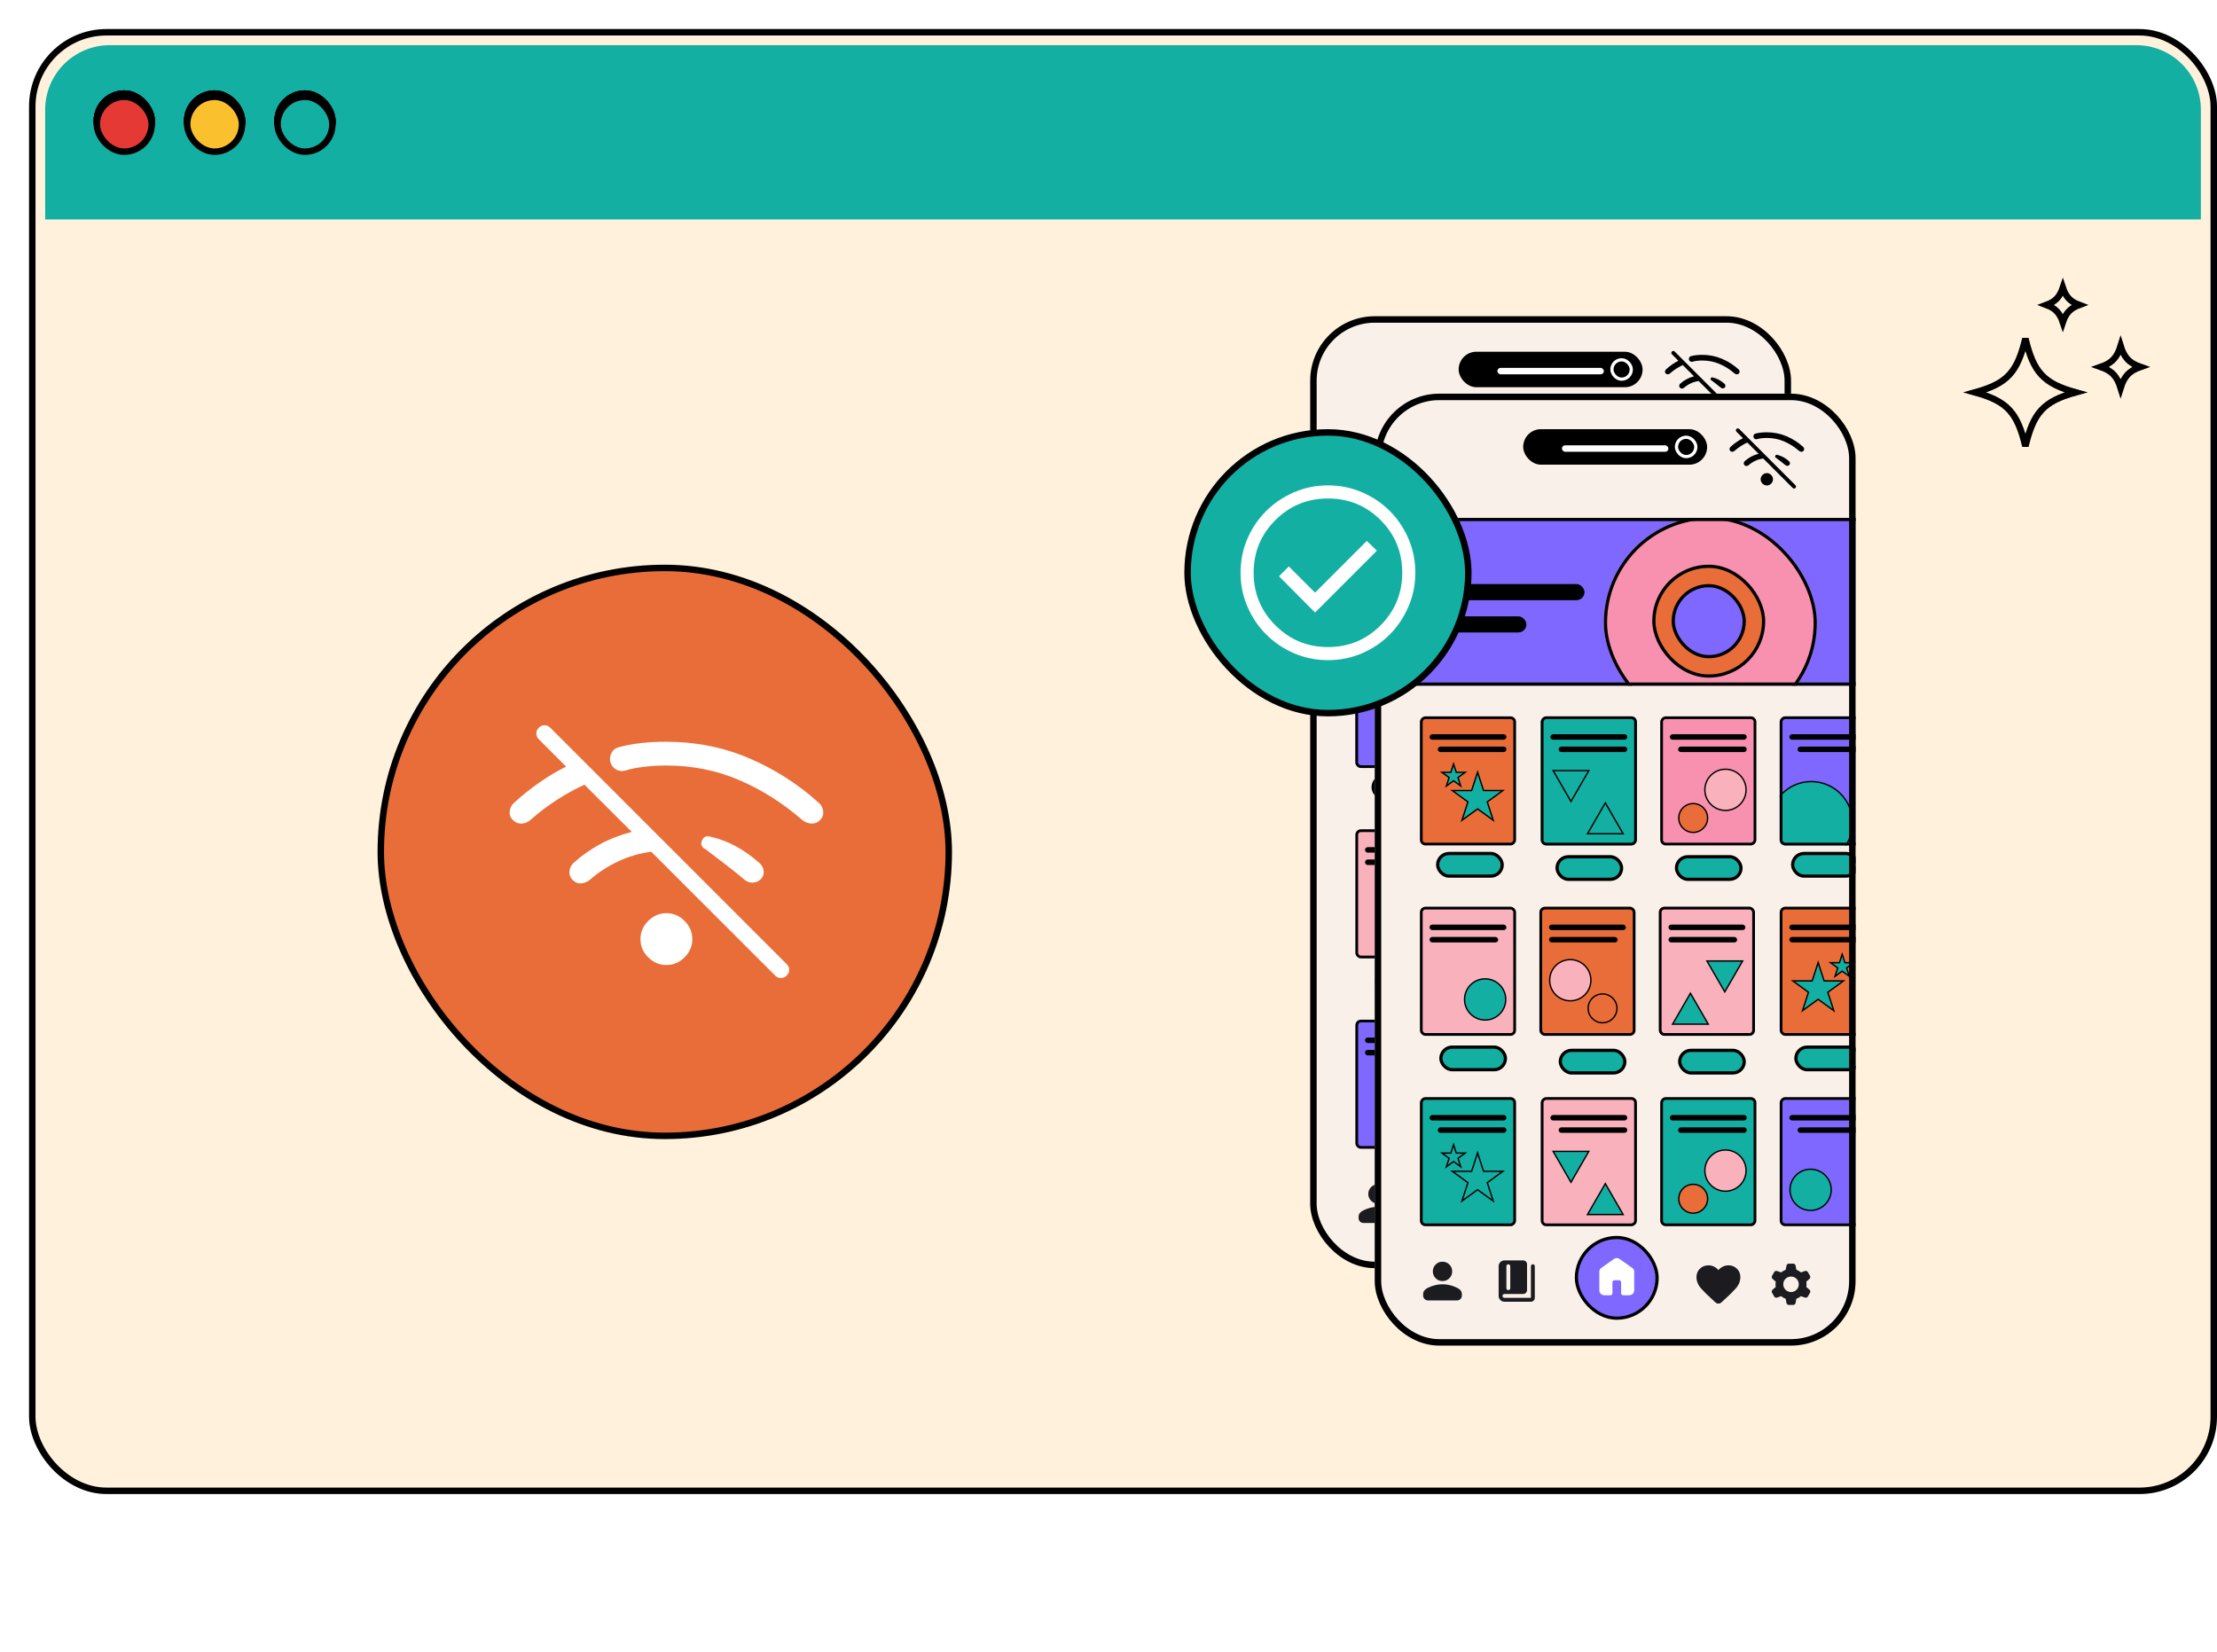 <svg width="687" height="512" viewBox="0 0 687 512" fill="none" xmlns="http://www.w3.org/2000/svg">
<path d="M24.143 491.5C27.297 491.517 28.649 495.347 29.843 498.725C30.745 501.281 31.768 504.179 33.145 504.187C34.521 504.195 35.572 501.308 36.5 498.762C37.725 495.396 39.115 491.582 42.268 491.6C45.424 491.617 46.775 495.445 47.967 498.824C48.869 501.381 49.892 504.278 51.268 504.285C52.644 504.293 53.695 501.408 54.621 498.862C55.847 495.496 57.236 491.683 60.391 491.698C63.544 491.716 64.896 495.545 66.087 498.925C66.988 501.481 68.011 504.376 69.385 504.384C70.76 504.391 71.811 501.507 72.737 498.961C73.963 495.596 75.351 491.781 78.505 491.798C81.659 491.815 83.009 495.645 84.201 499.023C85.104 501.579 86.127 504.477 87.503 504.484C88.877 504.491 89.928 501.605 90.855 499.059C92.08 495.694 93.469 491.879 96.623 491.897C99.777 491.914 101.129 495.743 102.321 499.121C103.223 501.68 104.245 504.575 105.621 504.584C106.996 504.591 108.047 501.705 108.975 499.159C110.2 495.794 111.588 491.979 114.743 491.996C117.896 492.014 119.247 495.843 120.439 499.222C121.34 501.778 122.363 504.674 123.737 504.682C125.112 504.689 126.163 501.803 127.089 499.257C128.315 495.893 129.703 492.078 132.857 492.095C136.011 492.112 137.363 495.942 138.555 499.321C139.456 501.876 140.479 504.775 141.853 504.782C143.228 504.789 144.279 501.903 145.205 499.357C146.431 495.993 147.819 492.177 150.975 492.195C154.127 492.21 155.477 496.041 156.668 499.419C157.571 501.976 158.592 504.873 159.967 504.881C161.341 504.888 162.391 502.003 163.317 499.457C164.543 496.091 165.932 492.276 169.087 492.293C172.239 492.311 173.589 496.14 174.78 499.52C175.683 502.076 176.703 504.971 178.079 504.98C179.452 504.987 180.503 502.101 181.428 499.556C182.653 496.189 184.041 492.376 187.196 492.393C190.349 492.41 191.7 496.24 192.891 499.619C193.792 502.174 194.813 505.072 196.187 505.078C197.561 505.086 198.612 502.201 199.539 499.655C200.763 496.289 202.152 492.474 205.307 492.492C208.46 492.508 209.812 496.34 211.003 499.718C211.905 502.274 212.927 505.17 214.303 505.179L214.289 507.885C211.135 507.869 209.784 504.039 208.591 500.661C207.691 498.105 206.668 495.207 205.293 495.198C203.919 495.193 202.868 498.077 201.94 500.624C200.716 503.989 199.327 507.803 196.173 507.787C193.02 507.768 191.669 503.94 190.48 500.561C189.577 498.004 188.556 495.109 187.183 495.1C185.808 495.093 184.757 497.979 183.831 500.523C182.605 503.89 181.217 507.705 178.064 507.687C174.912 507.67 173.56 503.841 172.368 500.462C171.468 497.906 170.447 495.009 169.072 495.002C167.697 494.994 166.647 497.881 165.72 500.425C164.495 503.791 163.105 507.605 159.953 507.589C156.8 507.572 155.448 503.74 154.257 500.362C153.356 497.806 152.335 494.909 150.96 494.901C149.585 494.895 148.535 497.781 147.608 500.327C146.383 503.691 144.993 507.506 141.84 507.489C138.687 507.472 137.336 503.642 136.144 500.264C135.241 497.707 134.219 494.811 132.844 494.803C131.469 494.796 130.419 497.681 129.492 500.226C128.267 503.593 126.877 507.408 123.724 507.389C120.569 507.372 119.219 503.544 118.027 500.164C117.125 497.608 116.103 494.711 114.729 494.704C113.353 494.696 112.303 497.583 111.376 500.128C110.151 503.495 108.761 507.308 105.608 507.291C102.453 507.274 101.101 503.444 99.909 500.066C99.008 497.509 97.985 494.612 96.609 494.605C95.235 494.598 94.184 497.482 93.257 500.029C92.032 503.394 90.643 507.208 87.488 507.191C84.335 507.175 82.983 503.344 81.791 499.966C80.889 497.41 79.867 494.514 78.491 494.505C77.117 494.498 76.067 497.384 75.14 499.93C73.915 503.295 72.525 507.11 69.372 507.092C66.219 507.075 64.868 503.246 63.676 499.868C62.773 497.311 61.752 494.414 60.377 494.407C59.001 494.398 57.951 497.285 57.024 499.83C55.799 503.197 54.409 507.01 51.255 506.994C48.1 506.975 46.748 503.147 45.556 499.767C44.653 497.211 43.631 494.316 42.255 494.307C40.879 494.3 39.828 497.184 38.901 499.732C37.676 503.096 36.287 506.911 33.132 506.894C29.977 506.877 28.624 503.047 27.432 499.669C26.529 497.113 25.507 494.215 24.128 494.208C22.752 494.199 21.7 497.086 20.772 499.634C19.545 502.998 18.156 506.812 15 506.794L15.013 504.087C16.391 504.094 17.443 501.21 18.369 498.662C19.596 495.298 20.987 491.483 24.143 491.5Z" fill="white"/>
<path d="M551.582 504.432L537.301 487.428L538.83 486.125L551.567 501.291L564.933 485.088L578.441 501.172L591.809 484.969L605.313 501.054L618.68 484.85L632.192 500.935L645.559 484.732L659.076 500.817L671.689 485.539L673.23 486.828L659.089 503.957L645.573 487.873L632.206 504.076L618.694 487.992L605.327 504.195L591.822 488.11L578.455 504.313L564.947 488.229L551.582 504.432Z" fill="white"/>
<path d="M551.582 512L537.301 494.996L538.83 493.693L551.567 508.86L564.933 492.656L578.441 508.74L591.809 492.537L605.313 508.622L618.68 492.419L632.192 508.504L645.559 492.3L659.076 508.385L671.689 493.107L673.23 494.397L659.089 511.526L645.573 495.441L632.206 511.644L618.694 495.56L605.327 511.763L591.822 495.679L578.455 511.882L564.947 495.797L551.582 512Z" fill="white"/>
<g filter="url(#filter0_d_6713_5786)">
<rect width="678" height="454" rx="24" fill="#FFF1DB"/>
<rect x="1" y="1" width="676" height="452" rx="23" stroke="black" stroke-width="2"/>
<path d="M5 25C5 13.954 13.954 5 25 5H653C664.046 5 673 13.954 673 25V59H5V25Z" fill="#12AFA2"/>
<rect x="21" y="20" width="17" height="17" rx="8.5" fill="#E53935"/>
<rect x="21" y="20" width="17" height="17" rx="8.5" stroke="black" stroke-width="2"/>
<rect x="21" y="20" width="17" height="17" rx="8.5" fill="#E53935"/>
<rect x="21" y="20" width="17" height="17" rx="8.5" stroke="black" stroke-width="2"/>
<rect x="77" y="20" width="17" height="17" rx="8.5" fill="#12AFA2"/>
<rect x="77" y="20" width="17" height="17" rx="8.5" fill="#12AFA2"/>
<rect x="77" y="20" width="17" height="17" rx="8.5" stroke="black" stroke-width="2"/>
<rect x="49" y="20" width="17" height="17" rx="8.5" fill="#FBC02D"/>
<rect x="49" y="20" width="17" height="17" rx="8.5" stroke="black" stroke-width="2"/>
<rect x="21" y="20" width="17" height="17" rx="8.5" fill="#E53935"/>
<rect x="21" y="20" width="17" height="17" rx="8.5" stroke="black" stroke-width="2"/>
<rect x="77" y="20" width="17" height="17" rx="8.5" fill="#12AFA2"/>
<rect x="77" y="20" width="17" height="17" rx="8.5" fill="#12AFA2"/>
<rect x="77" y="20" width="17" height="17" rx="8.5" stroke="black" stroke-width="2"/>
<rect x="49" y="20" width="17" height="17" rx="8.5" fill="#FBC02D"/>
<rect x="49" y="20" width="17" height="17" rx="8.5" stroke="black" stroke-width="2"/>
<rect x="21" y="20" width="17" height="17" rx="8.5" fill="#E53935"/>
<rect x="21" y="20" width="17" height="17" rx="8.5" stroke="black" stroke-width="2"/>
<rect x="77" y="20" width="17" height="17" rx="8.5" fill="#12AFA2"/>
<rect x="77" y="20" width="17" height="17" rx="8.5" fill="#12AFA2"/>
<rect x="77" y="20" width="17" height="17" rx="8.5" stroke="black" stroke-width="2"/>
<rect x="49" y="20" width="17" height="17" rx="8.5" fill="#FBC02D"/>
<rect x="49" y="20" width="17" height="17" rx="8.5" stroke="black" stroke-width="2"/>
<rect x="21" y="21" width="17" height="17" rx="8.5" fill="#E53935"/>
<rect x="21" y="21" width="17" height="17" rx="8.5" stroke="black" stroke-width="2"/>
<rect x="77" y="21" width="17" height="17" rx="8.5" fill="#12AFA2"/>
<rect x="77" y="21" width="17" height="17" rx="8.5" fill="#12AFA2"/>
<rect x="77" y="21" width="17" height="17" rx="8.5" stroke="black" stroke-width="2"/>
<rect x="49" y="21" width="17" height="17" rx="8.5" fill="#FBC02D"/>
<rect x="49" y="21" width="17" height="17" rx="8.5" stroke="black" stroke-width="2"/>
<g clip-path="url(#clip0_6713_5786)">
<path d="M625.135 85.505C626.509 84.994 627.591 84.362 628.443 83.434C629.229 82.577 629.779 81.51 630.226 80.169C630.673 81.51 631.224 82.577 632.009 83.433C632.861 84.362 633.942 84.994 635.315 85.505C633.941 86.017 632.86 86.648 632.008 87.577C631.222 88.433 630.671 89.501 630.224 90.842C629.777 89.501 629.227 88.434 628.441 87.577C627.59 86.648 626.508 86.017 625.135 85.505Z" stroke="black" stroke-width="2"/>
<path d="M613.69 118.11C611.279 115.481 607.935 113.958 603.052 112.597C607.935 111.235 611.279 109.713 613.69 107.084C616.03 104.532 617.407 101.025 618.629 95.925C619.851 101.025 621.229 104.532 623.569 107.084C625.98 109.713 629.324 111.235 634.206 112.597C629.324 113.958 625.98 115.481 623.569 118.11C621.229 120.662 619.851 124.168 618.629 129.268C617.407 124.168 616.03 120.662 613.69 118.11Z" stroke="black" stroke-width="2"/>
<path d="M613.69 118.11C611.279 115.481 607.935 113.958 603.052 112.597C607.935 111.235 611.279 109.713 613.69 107.084C616.03 104.532 617.407 101.025 618.629 95.925C619.851 101.025 621.229 104.532 623.569 107.084C625.98 109.713 629.324 111.235 634.206 112.597C629.324 113.958 625.98 115.481 623.569 118.11C621.229 120.662 619.851 124.168 618.629 129.268C617.407 124.168 616.03 120.662 613.69 118.11Z" stroke="black" stroke-opacity="0.2" stroke-width="2"/>
<path d="M646.015 107.155C644.998 106.046 643.684 105.315 641.974 104.717C643.684 104.12 644.998 103.388 646.015 102.279C646.963 101.245 647.606 99.931 648.131 98.238C648.656 99.931 649.299 101.245 650.247 102.279C651.264 103.388 652.578 104.12 654.287 104.717C652.578 105.315 651.264 106.046 650.247 107.155C649.299 108.19 648.656 109.503 648.131 111.197C647.606 109.503 646.963 108.19 646.015 107.155Z" stroke="black" stroke-width="2"/>
</g>
<g clip-path="url(#clip1_6713_5786)">
<rect x="397" y="89" width="149" height="295" rx="20" fill="#F9F1E9"/>
<rect x="443" y="100" width="57" height="11" rx="5.5" fill="black"/>
<rect x="490.5" y="102.5" width="6" height="6" rx="3" fill="black"/>
<rect x="490.5" y="102.5" width="6" height="6" rx="3" stroke="white"/>
<rect x="455" y="105" width="33" height="2" rx="1" fill="white"/>
<g clip-path="url(#clip2_6713_5786)">
<rect x="411" y="189" width="29.787" height="40" rx="1.702" fill="#7F68FF"/>
<rect x="413.98" y="194.533" width="23.83" height="1.702" rx="0.851" fill="black"/>
<rect x="413.98" y="198.363" width="21.277" height="1.702" rx="0.851" fill="black"/>
<circle cx="431" cy="222" r="12.787" fill="white"/>
<circle cx="431" cy="222" r="12.787" fill="#12AFA2"/>
<circle cx="431" cy="222" r="12.787" stroke="black" stroke-width="0.426"/>
</g>
<rect x="411.426" y="189.426" width="28.936" height="39.149" rx="1.277" stroke="black" stroke-width="0.851"/>
<rect x="522.918" y="189.426" width="28.936" height="39.149" rx="1.277" fill="#E96D39"/>
<rect x="522.918" y="189.426" width="28.936" height="39.149" rx="1.277" stroke="black" stroke-width="0.851"/>
<rect x="525.469" y="194.533" width="23.83" height="1.702" rx="0.851" fill="black"/>
<rect x="525.469" y="198.361" width="21.277" height="1.702" rx="0.851" fill="black"/>
<path d="M534.405 206.284L536.209 211.836L536.257 211.983H536.411H542.249L537.526 215.415L537.401 215.505L537.449 215.652L539.253 221.204L534.53 217.773L534.405 217.682L534.28 217.773L529.557 221.204L531.361 215.652L531.409 215.505L531.284 215.415L526.561 211.983H532.399H532.553L532.601 211.836L534.405 206.284Z" fill="#12AFA2"/>
<path d="M534.405 206.284L536.209 211.836L536.257 211.983H536.411H542.249L537.526 215.415L537.401 215.505L537.449 215.652L539.253 221.204L534.53 217.773L534.405 217.682L534.28 217.773L529.557 221.204L531.361 215.652L531.409 215.505L531.284 215.415L526.561 211.983H532.399H532.553L532.601 211.836L534.405 206.284Z" fill="#12AFA2"/>
<path d="M534.405 206.284L536.209 211.836L536.257 211.983H536.411H542.249L537.526 215.415L537.401 215.505L537.449 215.652L539.253 221.204L534.53 217.773L534.405 217.682L534.28 217.773L529.557 221.204L531.361 215.652L531.409 215.505L531.284 215.415L526.561 211.983H532.399H532.553L532.601 211.836L534.405 206.284Z" stroke="black" stroke-width="0.426"/>
<path d="M541.851 203.731L542.652 206.196L542.699 206.343H542.854H545.445L543.349 207.866L543.224 207.957L543.272 208.104L544.072 210.569L541.976 209.046L541.851 208.955L541.726 209.046L539.629 210.569L540.43 208.104L540.478 207.957L540.353 207.866L538.256 206.343H540.848H541.002L541.05 206.196L541.851 203.731Z" fill="#12AFA2"/>
<path d="M541.851 203.731L542.652 206.196L542.699 206.343H542.854H545.445L543.349 207.866L543.224 207.957L543.272 208.104L544.072 210.569L541.976 209.046L541.851 208.955L541.726 209.046L539.629 210.569L540.43 208.104L540.478 207.957L540.353 207.866L538.256 206.343H540.848H541.002L541.05 206.196L541.851 203.731Z" fill="#12AFA2"/>
<path d="M541.851 203.731L542.652 206.196L542.699 206.343H542.854H545.445L543.349 207.866L543.224 207.957L543.272 208.104L544.072 210.569L541.976 209.046L541.851 208.955L541.726 209.046L539.629 210.569L540.43 208.104L540.478 207.957L540.353 207.866L538.256 206.343H540.848H541.002L541.05 206.196L541.851 203.731Z" stroke="black" stroke-width="0.426"/>
<g clip-path="url(#clip3_6713_5786)">
<rect x="485.039" y="189" width="29.787" height="40" rx="1.702" fill="#12AFA2"/>
<rect x="488.02" y="194.533" width="23.83" height="1.702" rx="0.851" fill="black"/>
<rect x="488.02" y="198.363" width="21.277" height="1.702" rx="0.851" fill="black"/>
<path d="M489.3 225.383L494.828 215.808L500.356 225.383H489.3Z" fill="#12AFA2" stroke="black" stroke-width="0.426"/>
<path d="M510.997 205.809L505.469 215.383L499.941 205.809L510.997 205.809Z" fill="#12AFA2" stroke="black" stroke-width="0.426"/>
</g>
<rect x="485.465" y="189.426" width="28.936" height="39.149" rx="1.277" stroke="black" stroke-width="0.851"/>
<rect x="448.449" y="189.426" width="28.936" height="39.149" rx="1.277" fill="#F791AF"/>
<rect x="448.449" y="189.426" width="28.936" height="39.149" rx="1.277" stroke="black" stroke-width="0.851"/>
<rect x="451" y="194.533" width="23.83" height="1.702" rx="0.851" fill="black"/>
<rect x="451" y="198.363" width="21.277" height="1.702" rx="0.851" fill="black"/>
<circle cx="457.596" cy="211.766" r="6.383" fill="white"/>
<circle cx="457.596" cy="211.766" r="6.383" fill="#F9B1BC"/>
<circle cx="457.596" cy="211.766" r="6.383" stroke="black" stroke-width="0.426"/>
<circle cx="467.595" cy="220.489" r="4.468" fill="white"/>
<circle cx="467.595" cy="220.489" r="4.468" fill="#E96D39"/>
<circle cx="467.595" cy="220.489" r="4.468" stroke="black" stroke-width="0.426"/>
<rect x="411.426" y="248.426" width="28.936" height="39.149" rx="1.277" fill="#F9B1BC"/>
<rect x="411.426" y="248.426" width="28.936" height="39.149" rx="1.277" stroke="black" stroke-width="0.851"/>
<rect x="413.98" y="253.533" width="23.83" height="1.702" rx="0.851" fill="black"/>
<rect x="413.98" y="257.363" width="21.277" height="1.702" rx="0.851" fill="black"/>
<circle cx="431.213" cy="276.723" r="6.383" fill="white"/>
<circle cx="431.213" cy="276.723" r="6.383" fill="#12AFA2"/>
<circle cx="431.213" cy="276.723" r="6.383" stroke="black" stroke-width="0.426"/>
<rect x="522.918" y="248.426" width="28.936" height="39.149" rx="1.277" fill="#E96D39"/>
<rect x="522.918" y="248.426" width="28.936" height="39.149" rx="1.277" stroke="black" stroke-width="0.851"/>
<rect x="525.469" y="253.533" width="23.83" height="1.702" rx="0.851" fill="black"/>
<rect x="525.469" y="257.361" width="21.277" height="1.702" rx="0.851" fill="black"/>
<path d="M534.405 265.284L536.209 270.836L536.257 270.983H536.411H542.249L537.526 274.415L537.401 274.505L537.449 274.652L539.253 280.204L534.53 276.773L534.405 276.682L534.28 276.773L529.557 280.204L531.361 274.652L531.409 274.505L531.284 274.415L526.561 270.983H532.399H532.553L532.601 270.836L534.405 265.284Z" fill="#12AFA2"/>
<path d="M534.405 265.284L536.209 270.836L536.257 270.983H536.411H542.249L537.526 274.415L537.401 274.505L537.449 274.652L539.253 280.204L534.53 276.773L534.405 276.682L534.28 276.773L529.557 280.204L531.361 274.652L531.409 274.505L531.284 274.415L526.561 270.983H532.399H532.553L532.601 270.836L534.405 265.284Z" fill="#12AFA2"/>
<path d="M534.405 265.284L536.209 270.836L536.257 270.983H536.411H542.249L537.526 274.415L537.401 274.505L537.449 274.652L539.253 280.204L534.53 276.773L534.405 276.682L534.28 276.773L529.557 280.204L531.361 274.652L531.409 274.505L531.284 274.415L526.561 270.983H532.399H532.553L532.601 270.836L534.405 265.284Z" stroke="black" stroke-width="0.426"/>
<path d="M541.851 262.731L542.652 265.196L542.699 265.343H542.854H545.445L543.349 266.866L543.224 266.957L543.272 267.104L544.072 269.569L541.976 268.046L541.851 267.955L541.726 268.046L539.629 269.569L540.43 267.104L540.478 266.957L540.353 266.866L538.256 265.343H540.848H541.002L541.05 265.196L541.851 262.731Z" fill="#12AFA2"/>
<path d="M541.851 262.731L542.652 265.196L542.699 265.343H542.854H545.445L543.349 266.866L543.224 266.957L543.272 267.104L544.072 269.569L541.976 268.046L541.851 267.955L541.726 268.046L539.629 269.569L540.43 267.104L540.478 266.957L540.353 266.866L538.256 265.343H540.848H541.002L541.05 265.196L541.851 262.731Z" fill="#12AFA2"/>
<path d="M541.851 262.731L542.652 265.196L542.699 265.343H542.854H545.445L543.349 266.866L543.224 266.957L543.272 267.104L544.072 269.569L541.976 268.046L541.851 267.955L541.726 268.046L539.629 269.569L540.43 267.104L540.478 266.957L540.353 266.866L538.256 265.343H540.848H541.002L541.05 265.196L541.851 262.731Z" stroke="black" stroke-width="0.426"/>
<g clip-path="url(#clip4_6713_5786)">
<rect x="485.039" y="248" width="29.787" height="40" rx="1.702" fill="#F9B1BC"/>
<rect x="488.02" y="253.533" width="23.83" height="1.702" rx="0.851" fill="black"/>
<rect x="488.02" y="257.363" width="21.277" height="1.702" rx="0.851" fill="black"/>
<path d="M489.3 284.383L494.828 274.808L500.356 284.383H489.3Z" fill="#12AFA2" stroke="black" stroke-width="0.426"/>
<path d="M510.997 264.809L505.469 274.383L499.941 264.809L510.997 264.809Z" fill="#12AFA2" stroke="black" stroke-width="0.426"/>
</g>
<rect x="485.465" y="248.426" width="28.936" height="39.149" rx="1.277" stroke="black" stroke-width="0.851"/>
<rect x="448.449" y="248.426" width="28.936" height="39.149" rx="1.277" fill="#E96D39"/>
<rect x="448.449" y="248.426" width="28.936" height="39.149" rx="1.277" stroke="black" stroke-width="0.851"/>
<rect x="451" y="253.533" width="23.83" height="1.702" rx="0.851" fill="black"/>
<rect x="451" y="257.363" width="21.277" height="1.702" rx="0.851" fill="black"/>
<circle cx="457.596" cy="270.766" r="6.383" fill="white"/>
<circle cx="457.596" cy="270.766" r="6.383" fill="#F9B1BC"/>
<circle cx="457.596" cy="270.766" r="6.383" stroke="black" stroke-width="0.426"/>
<circle cx="467.595" cy="279.489" r="4.468" fill="white"/>
<circle cx="467.595" cy="279.489" r="4.468" fill="#E96D39"/>
<circle cx="467.595" cy="279.489" r="4.468" stroke="black" stroke-width="0.426"/>
<rect x="411.426" y="307.426" width="28.936" height="39.149" rx="1.277" fill="#7F68FF"/>
<rect x="411.426" y="307.426" width="28.936" height="39.149" rx="1.277" stroke="black" stroke-width="0.851"/>
<rect x="413.98" y="312.533" width="23.83" height="1.702" rx="0.851" fill="black"/>
<rect x="413.98" y="316.363" width="21.277" height="1.702" rx="0.851" fill="black"/>
<circle cx="431.213" cy="335.723" r="6.383" fill="white"/>
<circle cx="431.213" cy="335.723" r="6.383" fill="#12AFA2"/>
<circle cx="431.213" cy="335.723" r="6.383" stroke="black" stroke-width="0.426"/>
<rect x="522.918" y="307.426" width="28.936" height="39.149" rx="1.277" fill="#12AFA2"/>
<rect x="522.918" y="307.426" width="28.936" height="39.149" rx="1.277" stroke="black" stroke-width="0.851"/>
<rect x="525.469" y="312.533" width="23.83" height="1.702" rx="0.851" fill="black"/>
<rect x="525.469" y="316.361" width="21.277" height="1.702" rx="0.851" fill="black"/>
<path d="M534.405 324.284L536.209 329.836L536.257 329.983H536.411H542.249L537.526 333.415L537.401 333.505L537.449 333.652L539.253 339.204L534.53 335.773L534.405 335.682L534.28 335.773L529.557 339.204L531.361 333.652L531.409 333.505L531.284 333.415L526.561 329.983H532.399H532.553L532.601 329.836L534.405 324.284Z" fill="#12AFA2"/>
<path d="M534.405 324.284L536.209 329.836L536.257 329.983H536.411H542.249L537.526 333.415L537.401 333.505L537.449 333.652L539.253 339.204L534.53 335.773L534.405 335.682L534.28 335.773L529.557 339.204L531.361 333.652L531.409 333.505L531.284 333.415L526.561 329.983H532.399H532.553L532.601 329.836L534.405 324.284Z" fill="#12AFA2"/>
<path d="M534.405 324.284L536.209 329.836L536.257 329.983H536.411H542.249L537.526 333.415L537.401 333.505L537.449 333.652L539.253 339.204L534.53 335.773L534.405 335.682L534.28 335.773L529.557 339.204L531.361 333.652L531.409 333.505L531.284 333.415L526.561 329.983H532.399H532.553L532.601 329.836L534.405 324.284Z" stroke="black" stroke-width="0.426"/>
<path d="M541.851 321.731L542.652 324.196L542.699 324.343H542.854H545.445L543.349 325.866L543.224 325.957L543.272 326.104L544.072 328.569L541.976 327.046L541.851 326.955L541.726 327.046L539.629 328.569L540.43 326.104L540.478 325.957L540.353 325.866L538.256 324.343H540.848H541.002L541.05 324.196L541.851 321.731Z" fill="#12AFA2"/>
<path d="M541.851 321.731L542.652 324.196L542.699 324.343H542.854H545.445L543.349 325.866L543.224 325.957L543.272 326.104L544.072 328.569L541.976 327.046L541.851 326.955L541.726 327.046L539.629 328.569L540.43 326.104L540.478 325.957L540.353 325.866L538.256 324.343H540.848H541.002L541.05 324.196L541.851 321.731Z" fill="#12AFA2"/>
<path d="M541.851 321.731L542.652 324.196L542.699 324.343H542.854H545.445L543.349 325.866L543.224 325.957L543.272 326.104L544.072 328.569L541.976 327.046L541.851 326.955L541.726 327.046L539.629 328.569L540.43 326.104L540.478 325.957L540.353 325.866L538.256 324.343H540.848H541.002L541.05 324.196L541.851 321.731Z" stroke="black" stroke-width="0.426"/>
<g clip-path="url(#clip5_6713_5786)">
<rect x="485.039" y="307" width="29.787" height="40" rx="1.702" fill="#F9B1BC"/>
<rect x="488.02" y="312.533" width="23.83" height="1.702" rx="0.851" fill="black"/>
<rect x="488.02" y="316.363" width="21.277" height="1.702" rx="0.851" fill="black"/>
<path d="M489.3 343.383L494.828 333.808L500.356 343.383H489.3Z" fill="#12AFA2" stroke="black" stroke-width="0.426"/>
<path d="M510.997 323.809L505.469 333.383L499.941 323.809L510.997 323.809Z" fill="#12AFA2" stroke="black" stroke-width="0.426"/>
</g>
<rect x="485.465" y="307.426" width="28.936" height="39.149" rx="1.277" stroke="black" stroke-width="0.851"/>
<rect x="448.449" y="307.426" width="28.936" height="39.149" rx="1.277" fill="#12AFA2"/>
<rect x="448.449" y="307.426" width="28.936" height="39.149" rx="1.277" stroke="black" stroke-width="0.851"/>
<rect x="451" y="312.533" width="23.83" height="1.702" rx="0.851" fill="black"/>
<rect x="451" y="316.363" width="21.277" height="1.702" rx="0.851" fill="black"/>
<circle cx="457.596" cy="329.766" r="6.383" fill="white"/>
<circle cx="457.596" cy="329.766" r="6.383" fill="#F9B1BC"/>
<circle cx="457.596" cy="329.766" r="6.383" stroke="black" stroke-width="0.426"/>
<circle cx="467.595" cy="338.489" r="4.468" fill="white"/>
<circle cx="467.595" cy="338.489" r="4.468" fill="#E96D39"/>
<circle cx="467.595" cy="338.489" r="4.468" stroke="black" stroke-width="0.426"/>
<rect x="459.5" y="350.5" width="25" height="25" rx="12.5" fill="black"/>
<rect x="459.5" y="350.5" width="25" height="25" rx="12.5" fill="black"/>
<rect x="459.5" y="350.5" width="25" height="25" rx="12.5" fill="black"/>
<rect x="459.5" y="350.5" width="25" height="25" rx="12.5" fill="#7F68FF"/>
<rect x="459.5" y="350.5" width="25" height="25" rx="12.5" stroke="black"/>
<mask id="mask0_6713_5786" style="mask-type:alpha" maskUnits="userSpaceOnUse" x="463" y="354" width="18" height="17">
<rect x="463" y="354" width="18" height="16.941" fill="white"/>
</mask>
<g mask="url(#mask0_6713_5786)">
<path d="M466.602 366.918V360.989C466.602 360.791 466.648 360.603 466.742 360.425C466.836 360.248 466.97 360.095 467.145 359.965L471.195 357.106C471.445 356.942 471.714 356.859 472.002 356.859C472.289 356.859 472.558 356.942 472.808 357.106L476.858 359.965C477.033 360.095 477.167 360.248 477.261 360.425C477.355 360.603 477.402 360.791 477.402 360.989V366.918C477.402 367.326 477.247 367.675 476.939 367.965C476.631 368.255 476.26 368.401 475.827 368.401H474.027C473.835 368.401 473.675 368.34 473.546 368.218C473.416 368.096 473.352 367.945 473.352 367.765V364.377C473.352 364.197 473.287 364.046 473.158 363.924C473.029 363.803 472.869 363.742 472.678 363.742H471.331C471.141 363.742 470.98 363.803 470.848 363.924C470.717 364.046 470.652 364.197 470.652 364.377V367.765C470.652 367.945 470.587 368.096 470.458 368.218C470.328 368.34 470.168 368.401 469.977 368.401H468.177C467.743 368.401 467.373 368.255 467.064 367.965C466.756 367.675 466.602 367.326 466.602 366.918Z" fill="white"/>
</g>
<g clip-path="url(#clip6_6713_5786)">
<rect x="388" y="127.5" width="159" height="52" fill="#F791AF"/>
<rect x="468" y="127" width="66" height="66" rx="33" fill="#F791AF"/>
<rect x="468.5" y="127.5" width="65" height="65" rx="32.5" fill="#F791AF"/>
<rect x="468.5" y="127.5" width="65" height="65" rx="32.5" stroke="black"/>
<rect x="483.5" y="142.5" width="34" height="34" rx="17" fill="#E96D39"/>
<rect x="483.5" y="142.5" width="34" height="34" rx="17" stroke="black"/>
<rect x="489.5" y="148.5" width="22" height="22" rx="11" fill="#7F68FF"/>
<rect x="489.5" y="148.5" width="22" height="22" rx="11" stroke="black"/>
<rect x="411" y="148" width="51" height="5" rx="2.5" fill="black"/>
<rect x="411" y="158" width="33" height="5" rx="2.5" fill="black"/>
</g>
<rect x="388.5" y="128" width="158" height="51" stroke="black"/>
<rect x="416.5" y="231.5" width="20" height="7" rx="3.5" fill="#12AFA2"/>
<rect x="416.5" y="231.5" width="20" height="7" rx="3.5" stroke="black"/>
<rect x="526.5" y="231.5" width="20" height="7" rx="3.5" fill="#12AFA2"/>
<rect x="526.5" y="231.5" width="20" height="7" rx="3.5" stroke="black"/>
<rect x="453.5" y="232.5" width="20" height="7" rx="3.5" fill="#12AFA2"/>
<rect x="453.5" y="232.5" width="20" height="7" rx="3.5" stroke="black"/>
<rect x="490.5" y="232.5" width="20" height="7" rx="3.5" fill="#12AFA2"/>
<rect x="490.5" y="232.5" width="20" height="7" rx="3.5" stroke="black"/>
<rect x="417.5" y="291.5" width="20" height="7" rx="3.5" fill="#12AFA2"/>
<rect x="417.5" y="291.5" width="20" height="7" rx="3.5" stroke="black"/>
<rect x="527.5" y="291.5" width="20" height="7" rx="3.5" fill="#12AFA2"/>
<rect x="527.5" y="291.5" width="20" height="7" rx="3.5" stroke="black"/>
<rect x="454.5" y="292.5" width="20" height="7" rx="3.5" fill="#12AFA2"/>
<rect x="454.5" y="292.5" width="20" height="7" rx="3.5" stroke="black"/>
<rect x="491.5" y="292.5" width="20" height="7" rx="3.5" fill="#12AFA2"/>
<rect x="491.5" y="292.5" width="20" height="7" rx="3.5" stroke="black"/>
<mask id="mask1_6713_5786" style="mask-type:alpha" maskUnits="userSpaceOnUse" x="433" y="356" width="16" height="16">
<rect x="433" y="356" width="16" height="16" fill="#D9D9D9"/>
</mask>
<g mask="url(#mask1_6713_5786)">
<path d="M438.395 366.8C438.564 366.8 438.707 366.742 438.823 366.627C438.94 366.512 438.998 366.37 438.998 366.2V359.4C438.998 359.23 438.941 359.087 438.827 358.972C438.713 358.857 438.571 358.8 438.402 358.8C438.233 358.8 438.09 358.857 437.973 358.972C437.857 359.087 437.798 359.23 437.798 359.4V366.2C437.798 366.37 437.856 366.512 437.97 366.627C438.084 366.742 438.226 366.8 438.395 366.8ZM437.198 370.4C436.698 370.4 436.273 370.225 435.923 369.875C435.573 369.525 435.398 369.1 435.398 368.6V359.4C435.398 358.9 435.573 358.475 435.923 358.125C436.273 357.775 436.698 357.6 437.198 357.6H442.998C443.328 357.6 443.611 357.717 443.846 357.952C444.081 358.187 444.198 358.47 444.198 358.8V366.8C444.198 367.13 444.081 367.412 443.846 367.647C443.611 367.882 443.328 368 442.998 368H437.198C437.028 368 436.886 368.057 436.771 368.171C436.656 368.285 436.598 368.427 436.598 368.596C436.598 368.765 436.656 368.908 436.771 369.025C436.886 369.141 437.028 369.2 437.198 369.2H445.398V359.4C445.398 359.23 445.456 359.087 445.57 358.972C445.684 358.857 445.826 358.8 445.995 358.8C446.164 358.8 446.307 358.857 446.423 358.972C446.54 359.087 446.598 359.23 446.598 359.4V369.2C446.598 369.53 446.481 369.812 446.246 370.047C446.011 370.282 445.728 370.4 445.398 370.4H437.198Z" fill="#1C1B1F"/>
</g>
<mask id="mask2_6713_5786" style="mask-type:alpha" maskUnits="userSpaceOnUse" x="495" y="357" width="17" height="17">
<rect x="495" y="357" width="17" height="17" fill="#D9D9D9"/>
</mask>
<g mask="url(#mask2_6713_5786)">
<path d="M503.499 370.99C503.346 370.99 503.195 370.963 503.048 370.91C502.9 370.857 502.761 370.771 502.632 370.653L501.587 369.697C500.3 368.552 499.164 367.433 498.178 366.341C497.192 365.249 496.699 364.06 496.699 362.773C496.699 361.734 497.053 360.866 497.762 360.17C498.47 359.473 499.35 359.125 500.4 359.125C501.002 359.125 501.572 359.252 502.109 359.506C502.646 359.76 503.11 360.123 503.499 360.595C503.912 360.123 504.382 359.76 504.907 359.506C505.432 359.252 505.996 359.125 506.598 359.125C507.649 359.125 508.528 359.473 509.237 360.17C509.945 360.866 510.299 361.734 510.299 362.773C510.299 364.06 509.806 365.249 508.821 366.341C507.835 367.433 506.699 368.552 505.412 369.697L504.367 370.653C504.237 370.771 504.098 370.857 503.951 370.91C503.803 370.963 503.653 370.99 503.499 370.99Z" fill="#1C1B1F"/>
</g>
<mask id="mask3_6713_5786" style="mask-type:alpha" maskUnits="userSpaceOnUse" x="518" y="357" width="16" height="16">
<rect x="518" y="357" width="16" height="16" fill="#D9D9D9"/>
</mask>
<g mask="url(#mask3_6713_5786)">
<path d="M525.333 371.4C525.144 371.4 524.983 371.344 524.85 371.233C524.717 371.122 524.633 370.977 524.6 370.8L524.35 369.5C524.094 369.4 523.847 369.283 523.608 369.15C523.369 369.016 523.144 368.861 522.933 368.683L521.683 369.116C521.517 369.172 521.347 369.169 521.175 369.108C521.003 369.047 520.872 368.938 520.783 368.783L520.117 367.616C520.028 367.461 520 367.297 520.033 367.125C520.067 366.952 520.15 366.805 520.283 366.683L521.267 365.816C521.244 365.683 521.228 365.55 521.217 365.416C521.205 365.283 521.2 365.144 521.2 365C521.2 364.855 521.205 364.716 521.217 364.583C521.228 364.45 521.244 364.316 521.267 364.183L520.283 363.316C520.15 363.194 520.067 363.047 520.033 362.875C520 362.702 520.028 362.538 520.117 362.383L520.783 361.216C520.872 361.061 521.003 360.952 521.175 360.891C521.347 360.83 521.517 360.827 521.683 360.883L522.933 361.316C523.144 361.138 523.369 360.983 523.608 360.85C523.847 360.716 524.094 360.6 524.35 360.5L524.6 359.2C524.633 359.022 524.717 358.877 524.85 358.766C524.983 358.655 525.144 358.6 525.333 358.6H526.667C526.855 358.6 527.017 358.655 527.15 358.766C527.283 358.877 527.367 359.022 527.4 359.2L527.65 360.5C527.905 360.6 528.153 360.716 528.392 360.85C528.63 360.983 528.855 361.138 529.067 361.316L530.317 360.883C530.483 360.827 530.653 360.83 530.825 360.891C530.997 360.952 531.128 361.061 531.217 361.216L531.883 362.383C531.972 362.538 532 362.702 531.967 362.875C531.933 363.047 531.85 363.194 531.717 363.316L530.733 364.183C530.755 364.316 530.772 364.45 530.783 364.583C530.794 364.716 530.8 364.855 530.8 365C530.8 365.144 530.794 365.283 530.783 365.416C530.772 365.55 530.755 365.683 530.733 365.816L531.717 366.683C531.85 366.805 531.933 366.952 531.967 367.125C532 367.297 531.972 367.461 531.883 367.616L531.217 368.783C531.128 368.938 530.997 369.047 530.825 369.108C530.653 369.169 530.483 369.172 530.317 369.116L529.067 368.683C528.855 368.861 528.63 369.016 528.392 369.15C528.153 369.283 527.905 369.4 527.65 369.5L527.4 370.8C527.367 370.977 527.283 371.122 527.15 371.233C527.017 371.344 526.855 371.4 526.667 371.4H525.333ZM526 367.4C526.667 367.4 527.233 367.166 527.7 366.7C528.167 366.233 528.4 365.666 528.4 365C528.4 364.333 528.167 363.766 527.7 363.3C527.233 362.833 526.667 362.6 526 362.6C525.333 362.6 524.767 362.833 524.3 363.3C523.833 363.766 523.6 364.333 523.6 365C523.6 365.666 523.833 366.233 524.3 366.7C524.767 367.166 525.333 367.4 526 367.4Z" fill="#1C1B1F"/>
</g>
<mask id="mask4_6713_5786" style="mask-type:alpha" maskUnits="userSpaceOnUse" x="408" y="354" width="20" height="20">
<rect x="408" y="354" width="20" height="20" fill="#D9D9D9"/>
</mask>
<g mask="url(#mask4_6713_5786)">
<path d="M418 364C417.167 364 416.458 363.708 415.875 363.125C415.292 362.542 415 361.833 415 361C415 360.167 415.292 359.458 415.875 358.875C416.458 358.292 417.167 358 418 358C418.833 358 419.542 358.292 420.125 358.875C420.708 359.458 421 360.167 421 361C421 361.833 420.708 362.542 420.125 363.125C419.542 363.708 418.833 364 418 364ZM412 368.5V368C412 367.681 412.087 367.378 412.26 367.094C412.434 366.809 412.674 366.569 412.979 366.375C413.743 365.931 414.552 365.59 415.406 365.354C416.26 365.118 417.125 365 418 365C418.875 365 419.74 365.118 420.594 365.354C421.448 365.59 422.257 365.931 423.021 366.375C423.326 366.556 423.566 366.792 423.74 367.083C423.913 367.375 424 367.681 424 368V368.5C424 368.917 423.854 369.271 423.562 369.562C423.271 369.854 422.917 370 422.5 370H413.5C413.083 370 412.729 369.854 412.438 369.562C412.146 369.271 412 368.917 412 368.5Z" fill="#1C1B1F"/>
</g>
<mask id="mask5_6713_5786" style="mask-type:alpha" maskUnits="userSpaceOnUse" x="506" y="96" width="25" height="25">
<rect x="506" y="96" width="25" height="25" fill="black"/>
</mask>
<g mask="url(#mask5_6713_5786)">
<path d="M526.527 118.22L517.384 109.083C516.521 109.196 515.704 109.436 514.932 109.801C514.16 110.166 513.474 110.613 512.873 111.14C512.679 111.302 512.464 111.394 512.226 111.417C511.988 111.439 511.778 111.359 511.595 111.176C511.412 111 511.329 110.79 511.346 110.545C511.364 110.301 511.464 110.089 511.647 109.91C512.237 109.379 512.887 108.919 513.597 108.532C514.307 108.145 515.09 107.84 515.946 107.619L512.454 104.137C511.78 104.443 511.097 104.82 510.405 105.267C509.713 105.714 509.072 106.202 508.482 106.729C508.288 106.901 508.068 106.994 507.822 107.006C507.575 107.018 507.361 106.932 507.178 106.749C506.995 106.573 506.915 106.363 506.937 106.118C506.96 105.874 507.06 105.665 507.236 105.493C507.843 104.938 508.48 104.429 509.146 103.966C509.812 103.503 510.464 103.115 511.104 102.803L509.085 100.784C508.969 100.667 508.909 100.528 508.906 100.364C508.902 100.201 508.962 100.057 509.085 99.934C509.208 99.811 509.349 99.75 509.51 99.75C509.67 99.75 509.811 99.811 509.934 99.934L527.376 117.376C527.499 117.499 527.56 117.64 527.56 117.798C527.56 117.956 527.499 118.097 527.376 118.22C527.26 118.336 527.118 118.395 526.951 118.399C526.784 118.402 526.643 118.342 526.527 118.22ZM518.5 117.442C517.988 117.442 517.542 117.253 517.16 116.874C516.778 116.496 516.587 116.047 516.587 115.529C516.587 115.018 516.778 114.571 517.16 114.189C517.542 113.807 517.988 113.616 518.5 113.616C519.011 113.616 519.458 113.807 519.84 114.189C520.222 114.571 520.413 115.018 520.413 115.529C520.413 116.047 520.222 116.496 519.84 116.874C519.458 117.253 519.011 117.442 518.5 117.442ZM525.461 111.11C525.291 111.28 525.09 111.365 524.857 111.365C524.624 111.365 524.417 111.285 524.237 111.126C523.815 110.771 523.341 110.391 522.816 109.988C522.29 109.584 521.808 109.215 521.369 108.881L521.276 108.837C521.063 108.679 521.017 108.476 521.139 108.227C521.261 107.978 521.456 107.891 521.723 107.967C522.419 108.125 523.061 108.366 523.648 108.691C524.236 109.017 524.805 109.422 525.355 109.908C525.542 110.067 525.649 110.265 525.675 110.501C525.702 110.738 525.631 110.941 525.461 111.11ZM529.832 106.749C529.649 106.939 529.427 107.023 529.165 107.001C528.903 106.978 528.672 106.878 528.472 106.699C527.058 105.471 525.517 104.5 523.851 103.789C522.185 103.077 520.402 102.721 518.5 102.721C517.931 102.721 517.38 102.753 516.846 102.818C516.313 102.883 515.866 102.971 515.507 103.083C515.268 103.161 515.04 103.144 514.824 103.033C514.608 102.922 514.461 102.751 514.383 102.518C514.306 102.279 514.323 102.046 514.433 101.819C514.544 101.592 514.719 101.445 514.958 101.379C515.483 101.234 516.042 101.13 516.634 101.065C517.226 101 517.848 100.968 518.5 100.968C520.669 100.968 522.707 101.376 524.614 102.191C526.521 103.006 528.237 104.107 529.764 105.493C529.947 105.665 530.05 105.874 530.072 106.118C530.095 106.363 530.015 106.573 529.832 106.749Z" fill="black"/>
</g>
</g>
<rect x="398" y="90" width="147" height="293" rx="19" stroke="black" stroke-width="2"/>
<g clip-path="url(#clip7_6713_5786)">
<rect x="417" y="113" width="149" height="295" rx="20" fill="#F9F1E9"/>
<rect x="463" y="124" width="57" height="11" rx="5.5" fill="black"/>
<rect x="510.5" y="126.5" width="6" height="6" rx="3" fill="black"/>
<rect x="510.5" y="126.5" width="6" height="6" rx="3" stroke="white"/>
<rect x="475" y="129" width="33" height="2" rx="1" fill="white"/>
<g clip-path="url(#clip8_6713_5786)">
<rect width="29.787" height="40" rx="1.702" transform="matrix(-1 0 0 1 572.279 213)" fill="#7F68FF"/>
<rect width="23.83" height="1.702" rx="0.851" transform="matrix(-1 0 0 1 569.299 218.533)" fill="black"/>
<rect width="21.277" height="1.702" rx="0.851" transform="matrix(-1 0 0 1 569.299 222.363)" fill="black"/>
<circle cx="13" cy="13" r="12.787" transform="matrix(-1 0 0 1 565.279 233)" fill="white"/>
<circle cx="13" cy="13" r="12.787" transform="matrix(-1 0 0 1 565.279 233)" fill="#12AFA2"/>
<circle cx="13" cy="13" r="12.787" transform="matrix(-1 0 0 1 565.279 233)" stroke="black" stroke-width="0.426"/>
</g>
<rect x="-0.426" y="0.426" width="28.936" height="39.149" rx="1.277" transform="matrix(-1 0 0 1 571.428 213)" stroke="black" stroke-width="0.851"/>
<rect x="-0.426" y="0.426" width="28.936" height="39.149" rx="1.277" transform="matrix(-1 0 0 1 459.936 213)" fill="#E96D39"/>
<rect x="-0.426" y="0.426" width="28.936" height="39.149" rx="1.277" transform="matrix(-1 0 0 1 459.936 213)" stroke="black" stroke-width="0.851"/>
<rect width="23.83" height="1.702" rx="0.851" transform="matrix(-1 0 0 1 457.811 218.533)" fill="black"/>
<rect width="21.277" height="1.702" rx="0.851" transform="matrix(-1 0 0 1 457.811 222.361)" fill="black"/>
<path d="M448.874 230.284L447.07 235.836L447.023 235.983H446.868H441.03L445.753 239.415L445.878 239.505L445.83 239.652L444.027 245.204L448.749 241.773L448.874 241.682L448.999 241.773L453.722 245.204L451.918 239.652L451.871 239.505L451.996 239.415L456.718 235.983H450.881H450.726L450.678 235.836L448.874 230.284Z" fill="#12AFA2"/>
<path d="M448.874 230.284L447.07 235.836L447.023 235.983H446.868H441.03L445.753 239.415L445.878 239.505L445.83 239.652L444.027 245.204L448.749 241.773L448.874 241.682L448.999 241.773L453.722 245.204L451.918 239.652L451.871 239.505L451.996 239.415L456.718 235.983H450.881H450.726L450.678 235.836L448.874 230.284Z" fill="#12AFA2"/>
<path d="M448.874 230.284L447.07 235.836L447.023 235.983H446.868H441.03L445.753 239.415L445.878 239.505L445.83 239.652L444.027 245.204L448.749 241.773L448.874 241.682L448.999 241.773L453.722 245.204L451.918 239.652L451.871 239.505L451.996 239.415L456.718 235.983H450.881H450.726L450.678 235.836L448.874 230.284Z" stroke="black" stroke-width="0.426"/>
<path d="M441.428 227.731L440.628 230.196L440.58 230.343H440.425H437.834L439.93 231.866L440.055 231.957L440.008 232.104L439.207 234.569L441.303 233.046L441.428 232.955L441.553 233.046L443.65 234.569L442.849 232.104L442.801 231.957L442.926 231.866L445.023 230.343H442.432H442.277L442.229 230.196L441.428 227.731Z" fill="#12AFA2"/>
<path d="M441.428 227.731L440.628 230.196L440.58 230.343H440.425H437.834L439.93 231.866L440.055 231.957L440.008 232.104L439.207 234.569L441.303 233.046L441.428 232.955L441.553 233.046L443.65 234.569L442.849 232.104L442.801 231.957L442.926 231.866L445.023 230.343H442.432H442.277L442.229 230.196L441.428 227.731Z" fill="#12AFA2"/>
<path d="M441.428 227.731L440.628 230.196L440.58 230.343H440.425H437.834L439.93 231.866L440.055 231.957L440.008 232.104L439.207 234.569L441.303 233.046L441.428 232.955L441.553 233.046L443.65 234.569L442.849 232.104L442.801 231.957L442.926 231.866L445.023 230.343H442.432H442.277L442.229 230.196L441.428 227.731Z" stroke="black" stroke-width="0.426"/>
<g clip-path="url(#clip9_6713_5786)">
<rect width="29.787" height="40" rx="1.702" transform="matrix(-1 0 0 1 498.24 213)" fill="#12AFA2"/>
<rect width="23.83" height="1.702" rx="0.851" transform="matrix(-1 0 0 1 495.26 218.533)" fill="black"/>
<rect width="21.277" height="1.702" rx="0.851" transform="matrix(-1 0 0 1 495.26 222.363)" fill="black"/>
<path d="M493.979 249.383L488.451 239.808L482.923 249.383H493.979Z" fill="#12AFA2" stroke="black" stroke-width="0.426"/>
<path d="M472.283 229.809L477.81 239.383L483.338 229.809L472.283 229.809Z" fill="#12AFA2" stroke="black" stroke-width="0.426"/>
</g>
<rect x="-0.426" y="0.426" width="28.936" height="39.149" rx="1.277" transform="matrix(-1 0 0 1 497.389 213)" stroke="black" stroke-width="0.851"/>
<rect x="-0.426" y="0.426" width="28.936" height="39.149" rx="1.277" transform="matrix(-1 0 0 1 534.405 213)" fill="#F791AF"/>
<rect x="-0.426" y="0.426" width="28.936" height="39.149" rx="1.277" transform="matrix(-1 0 0 1 534.405 213)" stroke="black" stroke-width="0.851"/>
<rect width="23.83" height="1.702" rx="0.851" transform="matrix(-1 0 0 1 532.279 218.533)" fill="black"/>
<rect width="21.277" height="1.702" rx="0.851" transform="matrix(-1 0 0 1 532.279 222.363)" fill="black"/>
<circle cx="6.596" cy="6.596" r="6.383" transform="matrix(-1 0 0 1 532.279 229.17)" fill="white"/>
<circle cx="6.596" cy="6.596" r="6.383" transform="matrix(-1 0 0 1 532.279 229.17)" fill="#F9B1BC"/>
<circle cx="6.596" cy="6.596" r="6.383" transform="matrix(-1 0 0 1 532.279 229.17)" stroke="black" stroke-width="0.426"/>
<circle cx="4.681" cy="4.681" r="4.468" transform="matrix(-1 0 0 1 520.365 239.809)" fill="white"/>
<circle cx="4.681" cy="4.681" r="4.468" transform="matrix(-1 0 0 1 520.365 239.809)" fill="#E96D39"/>
<circle cx="4.681" cy="4.681" r="4.468" transform="matrix(-1 0 0 1 520.365 239.809)" stroke="black" stroke-width="0.426"/>
<rect x="431.426" y="272.426" width="28.936" height="39.149" rx="1.277" fill="#F9B1BC"/>
<rect x="431.426" y="272.426" width="28.936" height="39.149" rx="1.277" stroke="black" stroke-width="0.851"/>
<rect x="433.98" y="277.533" width="23.83" height="1.702" rx="0.851" fill="black"/>
<rect x="433.98" y="281.363" width="21.277" height="1.702" rx="0.851" fill="black"/>
<circle cx="451.213" cy="300.723" r="6.383" fill="white"/>
<circle cx="451.213" cy="300.723" r="6.383" fill="#12AFA2"/>
<circle cx="451.213" cy="300.723" r="6.383" stroke="black" stroke-width="0.426"/>
<rect x="542.918" y="272.426" width="28.936" height="39.149" rx="1.277" fill="#E96D39"/>
<rect x="542.918" y="272.426" width="28.936" height="39.149" rx="1.277" stroke="black" stroke-width="0.851"/>
<rect x="545.469" y="277.533" width="23.83" height="1.702" rx="0.851" fill="black"/>
<rect x="545.469" y="281.361" width="21.277" height="1.702" rx="0.851" fill="black"/>
<path d="M554.405 289.284L556.209 294.836L556.257 294.983H556.411H562.249L557.526 298.415L557.401 298.505L557.449 298.652L559.253 304.204L554.53 300.773L554.405 300.682L554.28 300.773L549.557 304.204L551.361 298.652L551.409 298.505L551.284 298.415L546.561 294.983H552.399H552.553L552.601 294.836L554.405 289.284Z" fill="#12AFA2"/>
<path d="M554.405 289.284L556.209 294.836L556.257 294.983H556.411H562.249L557.526 298.415L557.401 298.505L557.449 298.652L559.253 304.204L554.53 300.773L554.405 300.682L554.28 300.773L549.557 304.204L551.361 298.652L551.409 298.505L551.284 298.415L546.561 294.983H552.399H552.553L552.601 294.836L554.405 289.284Z" fill="#12AFA2"/>
<path d="M554.405 289.284L556.209 294.836L556.257 294.983H556.411H562.249L557.526 298.415L557.401 298.505L557.449 298.652L559.253 304.204L554.53 300.773L554.405 300.682L554.28 300.773L549.557 304.204L551.361 298.652L551.409 298.505L551.284 298.415L546.561 294.983H552.399H552.553L552.601 294.836L554.405 289.284Z" stroke="black" stroke-width="0.426"/>
<path d="M561.851 286.731L562.652 289.196L562.699 289.343H562.854H565.445L563.349 290.866L563.224 290.957L563.272 291.104L564.072 293.569L561.976 292.046L561.851 291.955L561.726 292.046L559.629 293.569L560.43 291.104L560.478 290.957L560.353 290.866L558.256 289.343H560.848H561.002L561.05 289.196L561.851 286.731Z" fill="#12AFA2"/>
<path d="M561.851 286.731L562.652 289.196L562.699 289.343H562.854H565.445L563.349 290.866L563.224 290.957L563.272 291.104L564.072 293.569L561.976 292.046L561.851 291.955L561.726 292.046L559.629 293.569L560.43 291.104L560.478 290.957L560.353 290.866L558.256 289.343H560.848H561.002L561.05 289.196L561.851 286.731Z" fill="#12AFA2"/>
<path d="M561.851 286.731L562.652 289.196L562.699 289.343H562.854H565.445L563.349 290.866L563.224 290.957L563.272 291.104L564.072 293.569L561.976 292.046L561.851 291.955L561.726 292.046L559.629 293.569L560.43 291.104L560.478 290.957L560.353 290.866L558.256 289.343H560.848H561.002L561.05 289.196L561.851 286.731Z" stroke="black" stroke-width="0.426"/>
<g clip-path="url(#clip10_6713_5786)">
<rect x="505.039" y="272" width="29.787" height="40" rx="1.702" fill="#F9B1BC"/>
<rect x="508.02" y="277.533" width="23.83" height="1.702" rx="0.851" fill="black"/>
<rect x="508.02" y="281.363" width="21.277" height="1.702" rx="0.851" fill="black"/>
<path d="M509.3 308.383L514.828 298.808L520.356 308.383H509.3Z" fill="#12AFA2" stroke="black" stroke-width="0.426"/>
<path d="M530.997 288.809L525.469 298.383L519.941 288.809L530.997 288.809Z" fill="#12AFA2" stroke="black" stroke-width="0.426"/>
</g>
<rect x="505.465" y="272.426" width="28.936" height="39.149" rx="1.277" stroke="black" stroke-width="0.851"/>
<rect x="468.449" y="272.426" width="28.936" height="39.149" rx="1.277" fill="#E96D39"/>
<rect x="468.449" y="272.426" width="28.936" height="39.149" rx="1.277" stroke="black" stroke-width="0.851"/>
<rect x="471" y="277.533" width="23.83" height="1.702" rx="0.851" fill="black"/>
<rect x="471" y="281.363" width="21.277" height="1.702" rx="0.851" fill="black"/>
<circle cx="477.596" cy="294.766" r="6.383" fill="white"/>
<circle cx="477.596" cy="294.766" r="6.383" fill="#F9B1BC"/>
<circle cx="477.596" cy="294.766" r="6.383" stroke="black" stroke-width="0.426"/>
<circle cx="487.595" cy="303.489" r="4.468" fill="white"/>
<circle cx="487.595" cy="303.489" r="4.468" fill="#E96D39"/>
<circle cx="487.595" cy="303.489" r="4.468" stroke="black" stroke-width="0.426"/>
<rect x="-0.426" y="0.426" width="28.936" height="39.149" rx="1.277" transform="matrix(-1 0 0 1 571.428 331)" fill="#7F68FF"/>
<rect x="-0.426" y="0.426" width="28.936" height="39.149" rx="1.277" transform="matrix(-1 0 0 1 571.428 331)" stroke="black" stroke-width="0.851"/>
<rect width="23.83" height="1.702" rx="0.851" transform="matrix(-1 0 0 1 569.299 336.533)" fill="black"/>
<rect width="21.277" height="1.702" rx="0.851" transform="matrix(-1 0 0 1 569.299 340.363)" fill="black"/>
<circle cx="6.596" cy="6.596" r="6.383" transform="matrix(-1 0 0 1 558.662 353.127)" fill="white"/>
<circle cx="6.596" cy="6.596" r="6.383" transform="matrix(-1 0 0 1 558.662 353.127)" fill="#12AFA2"/>
<circle cx="6.596" cy="6.596" r="6.383" transform="matrix(-1 0 0 1 558.662 353.127)" stroke="black" stroke-width="0.426"/>
<rect x="-0.426" y="0.426" width="28.936" height="39.149" rx="1.277" transform="matrix(-1 0 0 1 459.936 331)" fill="#12AFA2"/>
<rect x="-0.426" y="0.426" width="28.936" height="39.149" rx="1.277" transform="matrix(-1 0 0 1 459.936 331)" stroke="black" stroke-width="0.851"/>
<rect width="23.83" height="1.702" rx="0.851" transform="matrix(-1 0 0 1 457.811 336.533)" fill="black"/>
<rect width="21.277" height="1.702" rx="0.851" transform="matrix(-1 0 0 1 457.811 340.361)" fill="black"/>
<path d="M448.874 348.284L447.07 353.836L447.023 353.983H446.868H441.03L445.753 357.415L445.878 357.505L445.83 357.652L444.027 363.204L448.749 359.773L448.874 359.682L448.999 359.773L453.722 363.204L451.918 357.652L451.871 357.505L451.996 357.415L456.718 353.983H450.881H450.726L450.678 353.836L448.874 348.284Z" fill="#12AFA2"/>
<path d="M448.874 348.284L447.07 353.836L447.023 353.983H446.868H441.03L445.753 357.415L445.878 357.505L445.83 357.652L444.027 363.204L448.749 359.773L448.874 359.682L448.999 359.773L453.722 363.204L451.918 357.652L451.871 357.505L451.996 357.415L456.718 353.983H450.881H450.726L450.678 353.836L448.874 348.284Z" fill="#12AFA2"/>
<path d="M448.874 348.284L447.07 353.836L447.023 353.983H446.868H441.03L445.753 357.415L445.878 357.505L445.83 357.652L444.027 363.204L448.749 359.773L448.874 359.682L448.999 359.773L453.722 363.204L451.918 357.652L451.871 357.505L451.996 357.415L456.718 353.983H450.881H450.726L450.678 353.836L448.874 348.284Z" stroke="black" stroke-width="0.426"/>
<path d="M441.428 345.731L440.628 348.196L440.58 348.343H440.425H437.834L439.93 349.866L440.055 349.957L440.008 350.104L439.207 352.569L441.303 351.046L441.428 350.955L441.553 351.046L443.65 352.569L442.849 350.104L442.801 349.957L442.926 349.866L445.023 348.343H442.432H442.277L442.229 348.196L441.428 345.731Z" fill="#12AFA2"/>
<path d="M441.428 345.731L440.628 348.196L440.58 348.343H440.425H437.834L439.93 349.866L440.055 349.957L440.008 350.104L439.207 352.569L441.303 351.046L441.428 350.955L441.553 351.046L443.65 352.569L442.849 350.104L442.801 349.957L442.926 349.866L445.023 348.343H442.432H442.277L442.229 348.196L441.428 345.731Z" fill="#12AFA2"/>
<path d="M441.428 345.731L440.628 348.196L440.58 348.343H440.425H437.834L439.93 349.866L440.055 349.957L440.008 350.104L439.207 352.569L441.303 351.046L441.428 350.955L441.553 351.046L443.65 352.569L442.849 350.104L442.801 349.957L442.926 349.866L445.023 348.343H442.432H442.277L442.229 348.196L441.428 345.731Z" stroke="black" stroke-width="0.426"/>
<g clip-path="url(#clip11_6713_5786)">
<rect width="29.787" height="40" rx="1.702" transform="matrix(-1 0 0 1 498.24 331)" fill="#F9B1BC"/>
<rect width="23.83" height="1.702" rx="0.851" transform="matrix(-1 0 0 1 495.26 336.533)" fill="black"/>
<rect width="21.277" height="1.702" rx="0.851" transform="matrix(-1 0 0 1 495.26 340.363)" fill="black"/>
<path d="M493.979 367.383L488.451 357.808L482.923 367.383H493.979Z" fill="#12AFA2" stroke="black" stroke-width="0.426"/>
<path d="M472.283 347.809L477.81 357.383L483.338 347.809L472.283 347.809Z" fill="#12AFA2" stroke="black" stroke-width="0.426"/>
</g>
<rect x="-0.426" y="0.426" width="28.936" height="39.149" rx="1.277" transform="matrix(-1 0 0 1 497.389 331)" stroke="black" stroke-width="0.851"/>
<rect x="-0.426" y="0.426" width="28.936" height="39.149" rx="1.277" transform="matrix(-1 0 0 1 534.405 331)" fill="#12AFA2"/>
<rect x="-0.426" y="0.426" width="28.936" height="39.149" rx="1.277" transform="matrix(-1 0 0 1 534.405 331)" stroke="black" stroke-width="0.851"/>
<rect width="23.83" height="1.702" rx="0.851" transform="matrix(-1 0 0 1 532.279 336.533)" fill="black"/>
<rect width="21.277" height="1.702" rx="0.851" transform="matrix(-1 0 0 1 532.279 340.363)" fill="black"/>
<circle cx="6.596" cy="6.596" r="6.383" transform="matrix(-1 0 0 1 532.279 347.17)" fill="white"/>
<circle cx="6.596" cy="6.596" r="6.383" transform="matrix(-1 0 0 1 532.279 347.17)" fill="#F9B1BC"/>
<circle cx="6.596" cy="6.596" r="6.383" transform="matrix(-1 0 0 1 532.279 347.17)" stroke="black" stroke-width="0.426"/>
<circle cx="4.681" cy="4.681" r="4.468" transform="matrix(-1 0 0 1 520.365 357.809)" fill="white"/>
<circle cx="4.681" cy="4.681" r="4.468" transform="matrix(-1 0 0 1 520.365 357.809)" fill="#E96D39"/>
<circle cx="4.681" cy="4.681" r="4.468" transform="matrix(-1 0 0 1 520.365 357.809)" stroke="black" stroke-width="0.426"/>
<rect x="479.5" y="374.5" width="25" height="25" rx="12.5" fill="black"/>
<rect x="479.5" y="374.5" width="25" height="25" rx="12.5" fill="black"/>
<rect x="479.5" y="374.5" width="25" height="25" rx="12.5" fill="black"/>
<rect x="479.5" y="374.5" width="25" height="25" rx="12.5" fill="#7F68FF"/>
<rect x="479.5" y="374.5" width="25" height="25" rx="12.5" stroke="black"/>
<mask id="mask6_6713_5786" style="mask-type:alpha" maskUnits="userSpaceOnUse" x="483" y="378" width="18" height="17">
<rect x="483" y="378" width="18" height="16.941" fill="white"/>
</mask>
<g mask="url(#mask6_6713_5786)">
<path d="M486.602 390.918V384.989C486.602 384.791 486.648 384.603 486.742 384.425C486.836 384.248 486.97 384.095 487.145 383.965L491.195 381.106C491.445 380.942 491.714 380.859 492.002 380.859C492.289 380.859 492.558 380.942 492.808 381.106L496.858 383.965C497.033 384.095 497.167 384.248 497.261 384.425C497.355 384.603 497.402 384.791 497.402 384.989V390.918C497.402 391.326 497.247 391.675 496.939 391.965C496.631 392.255 496.26 392.401 495.827 392.401H494.027C493.835 392.401 493.675 392.34 493.546 392.218C493.416 392.096 493.352 391.945 493.352 391.765V388.377C493.352 388.197 493.287 388.046 493.158 387.924C493.029 387.803 492.869 387.742 492.678 387.742H491.331C491.141 387.742 490.98 387.803 490.848 387.924C490.717 388.046 490.652 388.197 490.652 388.377V391.765C490.652 391.945 490.587 392.096 490.458 392.218C490.328 392.34 490.168 392.401 489.977 392.401H488.177C487.743 392.401 487.373 392.255 487.064 391.965C486.756 391.675 486.602 391.326 486.602 390.918Z" fill="white"/>
</g>
<g clip-path="url(#clip12_6713_5786)">
<rect x="408" y="151.5" width="159" height="52" fill="#7F68FF"/>
<rect x="488" y="151" width="66" height="66" rx="33" fill="#F791AF"/>
<rect x="488.5" y="151.5" width="65" height="65" rx="32.5" fill="#F791AF"/>
<rect x="488.5" y="151.5" width="65" height="65" rx="32.5" stroke="black"/>
<rect x="503.5" y="166.5" width="34" height="34" rx="17" fill="#E96D39"/>
<rect x="503.5" y="166.5" width="34" height="34" rx="17" stroke="black"/>
<rect x="509.5" y="172.5" width="22" height="22" rx="11" fill="#7F68FF"/>
<rect x="509.5" y="172.5" width="22" height="22" rx="11" stroke="black"/>
<rect x="431" y="172" width="51" height="5" rx="2.5" fill="black"/>
<rect x="431" y="182" width="33" height="5" rx="2.5" fill="black"/>
</g>
<rect x="408.5" y="152" width="158" height="51" stroke="black"/>
<rect x="436.5" y="255.5" width="20" height="7" rx="3.5" fill="#12AFA2"/>
<rect x="436.5" y="255.5" width="20" height="7" rx="3.5" stroke="black"/>
<rect x="546.5" y="255.5" width="20" height="7" rx="3.5" fill="#12AFA2"/>
<rect x="546.5" y="255.5" width="20" height="7" rx="3.5" stroke="black"/>
<rect x="473.5" y="256.5" width="20" height="7" rx="3.5" fill="#12AFA2"/>
<rect x="473.5" y="256.5" width="20" height="7" rx="3.5" stroke="black"/>
<rect x="510.5" y="256.5" width="20" height="7" rx="3.5" fill="#12AFA2"/>
<rect x="510.5" y="256.5" width="20" height="7" rx="3.5" stroke="black"/>
<rect x="437.5" y="315.5" width="20" height="7" rx="3.5" fill="#12AFA2"/>
<rect x="437.5" y="315.5" width="20" height="7" rx="3.5" stroke="black"/>
<rect x="547.5" y="315.5" width="20" height="7" rx="3.5" fill="#12AFA2"/>
<rect x="547.5" y="315.5" width="20" height="7" rx="3.5" stroke="black"/>
<rect x="474.5" y="316.5" width="20" height="7" rx="3.5" fill="#12AFA2"/>
<rect x="474.5" y="316.5" width="20" height="7" rx="3.5" stroke="black"/>
<rect x="511.5" y="316.5" width="20" height="7" rx="3.5" fill="#12AFA2"/>
<rect x="511.5" y="316.5" width="20" height="7" rx="3.5" stroke="black"/>
<mask id="mask7_6713_5786" style="mask-type:alpha" maskUnits="userSpaceOnUse" x="453" y="380" width="16" height="16">
<rect x="453" y="380" width="16" height="16" fill="#D9D9D9"/>
</mask>
<g mask="url(#mask7_6713_5786)">
<path d="M458.395 390.8C458.564 390.8 458.707 390.742 458.823 390.627C458.94 390.512 458.998 390.37 458.998 390.2V383.4C458.998 383.23 458.941 383.087 458.827 382.972C458.713 382.857 458.571 382.8 458.402 382.8C458.233 382.8 458.09 382.857 457.973 382.972C457.857 383.087 457.798 383.23 457.798 383.4V390.2C457.798 390.37 457.856 390.512 457.97 390.627C458.084 390.742 458.226 390.8 458.395 390.8ZM457.198 394.4C456.698 394.4 456.273 394.225 455.923 393.875C455.573 393.525 455.398 393.1 455.398 392.6V383.4C455.398 382.9 455.573 382.475 455.923 382.125C456.273 381.775 456.698 381.6 457.198 381.6H462.998C463.328 381.6 463.611 381.717 463.846 381.952C464.081 382.187 464.198 382.47 464.198 382.8V390.8C464.198 391.13 464.081 391.412 463.846 391.647C463.611 391.882 463.328 392 462.998 392H457.198C457.028 392 456.886 392.057 456.771 392.171C456.656 392.285 456.598 392.427 456.598 392.596C456.598 392.765 456.656 392.908 456.771 393.025C456.886 393.141 457.028 393.2 457.198 393.2H465.398V383.4C465.398 383.23 465.456 383.087 465.57 382.972C465.684 382.857 465.826 382.8 465.995 382.8C466.164 382.8 466.307 382.857 466.423 382.972C466.54 383.087 466.598 383.23 466.598 383.4V393.2C466.598 393.53 466.481 393.812 466.246 394.047C466.011 394.282 465.728 394.4 465.398 394.4H457.198Z" fill="#1C1B1F"/>
</g>
<mask id="mask8_6713_5786" style="mask-type:alpha" maskUnits="userSpaceOnUse" x="515" y="381" width="17" height="17">
<rect x="515" y="381" width="17" height="17" fill="#D9D9D9"/>
</mask>
<g mask="url(#mask8_6713_5786)">
<path d="M523.499 394.99C523.346 394.99 523.195 394.963 523.048 394.91C522.9 394.857 522.761 394.771 522.632 394.653L521.587 393.697C520.3 392.552 519.164 391.433 518.178 390.341C517.192 389.249 516.699 388.06 516.699 386.773C516.699 385.734 517.053 384.866 517.762 384.17C518.47 383.473 519.35 383.125 520.4 383.125C521.002 383.125 521.572 383.252 522.109 383.506C522.646 383.76 523.11 384.123 523.499 384.595C523.912 384.123 524.382 383.76 524.907 383.506C525.432 383.252 525.996 383.125 526.598 383.125C527.649 383.125 528.528 383.473 529.237 384.17C529.945 384.866 530.299 385.734 530.299 386.773C530.299 388.06 529.806 389.249 528.821 390.341C527.835 391.433 526.699 392.552 525.412 393.697L524.367 394.653C524.237 394.771 524.098 394.857 523.951 394.91C523.803 394.963 523.653 394.99 523.499 394.99Z" fill="#1C1B1F"/>
</g>
<mask id="mask9_6713_5786" style="mask-type:alpha" maskUnits="userSpaceOnUse" x="538" y="381" width="16" height="16">
<rect x="538" y="381" width="16" height="16" fill="#D9D9D9"/>
</mask>
<g mask="url(#mask9_6713_5786)">
<path d="M545.333 395.4C545.144 395.4 544.983 395.344 544.85 395.233C544.717 395.122 544.633 394.977 544.6 394.8L544.35 393.5C544.094 393.4 543.847 393.283 543.608 393.15C543.369 393.016 543.144 392.861 542.933 392.683L541.683 393.116C541.517 393.172 541.347 393.169 541.175 393.108C541.003 393.047 540.872 392.938 540.783 392.783L540.117 391.616C540.028 391.461 540 391.297 540.033 391.125C540.067 390.952 540.15 390.805 540.283 390.683L541.267 389.816C541.244 389.683 541.228 389.55 541.217 389.416C541.205 389.283 541.2 389.144 541.2 389C541.2 388.855 541.205 388.716 541.217 388.583C541.228 388.45 541.244 388.316 541.267 388.183L540.283 387.316C540.15 387.194 540.067 387.047 540.033 386.875C540 386.702 540.028 386.538 540.117 386.383L540.783 385.216C540.872 385.061 541.003 384.952 541.175 384.891C541.347 384.83 541.517 384.827 541.683 384.883L542.933 385.316C543.144 385.138 543.369 384.983 543.608 384.85C543.847 384.716 544.094 384.6 544.35 384.5L544.6 383.2C544.633 383.022 544.717 382.877 544.85 382.766C544.983 382.655 545.144 382.6 545.333 382.6H546.667C546.855 382.6 547.017 382.655 547.15 382.766C547.283 382.877 547.367 383.022 547.4 383.2L547.65 384.5C547.905 384.6 548.153 384.716 548.392 384.85C548.63 384.983 548.855 385.138 549.067 385.316L550.317 384.883C550.483 384.827 550.653 384.83 550.825 384.891C550.997 384.952 551.128 385.061 551.217 385.216L551.883 386.383C551.972 386.538 552 386.702 551.967 386.875C551.933 387.047 551.85 387.194 551.717 387.316L550.733 388.183C550.755 388.316 550.772 388.45 550.783 388.583C550.794 388.716 550.8 388.855 550.8 389C550.8 389.144 550.794 389.283 550.783 389.416C550.772 389.55 550.755 389.683 550.733 389.816L551.717 390.683C551.85 390.805 551.933 390.952 551.967 391.125C552 391.297 551.972 391.461 551.883 391.616L551.217 392.783C551.128 392.938 550.997 393.047 550.825 393.108C550.653 393.169 550.483 393.172 550.317 393.116L549.067 392.683C548.855 392.861 548.63 393.016 548.392 393.15C548.153 393.283 547.905 393.4 547.65 393.5L547.4 394.8C547.367 394.977 547.283 395.122 547.15 395.233C547.017 395.344 546.855 395.4 546.667 395.4H545.333ZM546 391.4C546.667 391.4 547.233 391.166 547.7 390.7C548.167 390.233 548.4 389.666 548.4 389C548.4 388.333 548.167 387.766 547.7 387.3C547.233 386.833 546.667 386.6 546 386.6C545.333 386.6 544.767 386.833 544.3 387.3C543.833 387.766 543.6 388.333 543.6 389C543.6 389.666 543.833 390.233 544.3 390.7C544.767 391.166 545.333 391.4 546 391.4Z" fill="#1C1B1F"/>
</g>
<mask id="mask10_6713_5786" style="mask-type:alpha" maskUnits="userSpaceOnUse" x="428" y="378" width="20" height="20">
<rect x="428" y="378" width="20" height="20" fill="#D9D9D9"/>
</mask>
<g mask="url(#mask10_6713_5786)">
<path d="M438 388C437.167 388 436.458 387.708 435.875 387.125C435.292 386.542 435 385.833 435 385C435 384.167 435.292 383.458 435.875 382.875C436.458 382.292 437.167 382 438 382C438.833 382 439.542 382.292 440.125 382.875C440.708 383.458 441 384.167 441 385C441 385.833 440.708 386.542 440.125 387.125C439.542 387.708 438.833 388 438 388ZM432 392.5V392C432 391.681 432.087 391.378 432.26 391.094C432.434 390.809 432.674 390.569 432.979 390.375C433.743 389.931 434.552 389.59 435.406 389.354C436.26 389.118 437.125 389 438 389C438.875 389 439.74 389.118 440.594 389.354C441.448 389.59 442.257 389.931 443.021 390.375C443.326 390.556 443.566 390.792 443.74 391.083C443.913 391.375 444 391.681 444 392V392.5C444 392.917 443.854 393.271 443.562 393.562C443.271 393.854 442.917 394 442.5 394H433.5C433.083 394 432.729 393.854 432.438 393.562C432.146 393.271 432 392.917 432 392.5Z" fill="#1C1B1F"/>
</g>
<mask id="mask11_6713_5786" style="mask-type:alpha" maskUnits="userSpaceOnUse" x="526" y="120" width="25" height="25">
<rect x="526" y="120" width="25" height="25" fill="black"/>
</mask>
<g mask="url(#mask11_6713_5786)">
<path d="M546.527 142.22L537.384 133.083C536.521 133.196 535.704 133.436 534.932 133.801C534.16 134.166 533.474 134.613 532.873 135.14C532.679 135.302 532.464 135.394 532.226 135.417C531.988 135.439 531.778 135.359 531.595 135.176C531.412 135 531.329 134.79 531.346 134.545C531.364 134.301 531.464 134.089 531.647 133.91C532.237 133.379 532.887 132.919 533.597 132.532C534.307 132.145 535.09 131.84 535.946 131.619L532.454 128.137C531.78 128.443 531.097 128.82 530.405 129.267C529.713 129.714 529.072 130.202 528.482 130.729C528.288 130.901 528.068 130.994 527.822 131.006C527.575 131.018 527.361 130.932 527.178 130.749C526.995 130.573 526.915 130.363 526.937 130.118C526.96 129.874 527.06 129.665 527.236 129.493C527.843 128.938 528.48 128.429 529.146 127.966C529.812 127.503 530.464 127.115 531.104 126.803L529.085 124.784C528.969 124.667 528.909 124.528 528.906 124.364C528.902 124.201 528.962 124.057 529.085 123.934C529.208 123.811 529.349 123.75 529.51 123.75C529.67 123.75 529.811 123.811 529.934 123.934L547.376 141.376C547.499 141.499 547.56 141.64 547.56 141.798C547.56 141.956 547.499 142.097 547.376 142.22C547.26 142.336 547.118 142.395 546.951 142.399C546.784 142.402 546.643 142.342 546.527 142.22ZM538.5 141.442C537.988 141.442 537.542 141.253 537.16 140.874C536.778 140.496 536.587 140.047 536.587 139.529C536.587 139.018 536.778 138.571 537.16 138.189C537.542 137.807 537.988 137.616 538.5 137.616C539.011 137.616 539.458 137.807 539.84 138.189C540.222 138.571 540.413 139.018 540.413 139.529C540.413 140.047 540.222 140.496 539.84 140.874C539.458 141.253 539.011 141.442 538.5 141.442ZM545.461 135.11C545.291 135.28 545.09 135.365 544.857 135.365C544.624 135.365 544.417 135.285 544.237 135.126C543.815 134.771 543.341 134.391 542.816 133.988C542.29 133.584 541.808 133.215 541.369 132.881L541.276 132.837C541.063 132.679 541.017 132.476 541.139 132.227C541.261 131.978 541.456 131.891 541.723 131.967C542.419 132.125 543.061 132.366 543.648 132.691C544.236 133.017 544.805 133.422 545.355 133.908C545.542 134.067 545.649 134.265 545.675 134.501C545.702 134.738 545.631 134.941 545.461 135.11ZM549.832 130.749C549.649 130.939 549.427 131.023 549.165 131.001C548.903 130.978 548.672 130.878 548.472 130.699C547.058 129.471 545.517 128.5 543.851 127.789C542.185 127.077 540.402 126.721 538.5 126.721C537.931 126.721 537.38 126.753 536.846 126.818C536.313 126.883 535.866 126.971 535.507 127.083C535.268 127.161 535.04 127.144 534.824 127.033C534.608 126.922 534.461 126.751 534.383 126.518C534.306 126.279 534.323 126.046 534.433 125.819C534.544 125.592 534.719 125.445 534.958 125.379C535.483 125.234 536.042 125.13 536.634 125.065C537.226 125 537.848 124.968 538.5 124.968C540.669 124.968 542.707 125.376 544.614 126.191C546.521 127.006 548.237 128.107 549.764 129.493C549.947 129.665 550.05 129.874 550.072 130.118C550.095 130.363 550.015 130.573 549.832 130.749Z" fill="black"/>
</g>
</g>
<rect x="418" y="114" width="147" height="293" rx="19" stroke="black" stroke-width="2"/>
<rect x="109" y="167" width="176" height="176" rx="88" fill="#E96D39"/>
<rect x="109" y="167" width="176" height="176" rx="88" stroke="black" stroke-width="2"/>
<mask id="mask12_6713_5786" style="mask-type:alpha" maskUnits="userSpaceOnUse" x="145" y="200" width="105" height="105">
<rect x="145" y="200" width="105" height="105" fill="white"/>
</mask>
<g mask="url(#mask12_6713_5786)">
<path d="M231.213 293.322L192.815 254.949C189.191 255.425 185.758 256.43 182.516 257.964C179.274 259.499 176.391 261.374 173.866 263.59C173.053 264.268 172.148 264.654 171.15 264.75C170.151 264.846 169.268 264.509 168.499 263.74C167.731 263 167.383 262.117 167.456 261.09C167.529 260.064 167.95 259.175 168.718 258.424C171.197 256.191 173.927 254.261 176.908 252.635C179.89 251.008 183.178 249.729 186.774 248.799L172.109 234.175C169.276 235.46 166.407 237.042 163.501 238.921C160.596 240.8 157.904 242.847 155.425 245.063C154.611 245.786 153.687 246.173 152.652 246.224C151.617 246.274 150.716 245.915 149.947 245.147C149.179 244.407 148.842 243.523 148.938 242.497C149.033 241.47 149.451 240.595 150.191 239.872C152.743 237.538 155.417 235.4 158.214 233.457C161.01 231.513 163.751 229.885 166.438 228.572L157.957 220.091C157.469 219.603 157.218 219.016 157.204 218.329C157.19 217.642 157.441 217.041 157.957 216.524C158.473 216.008 159.068 215.75 159.741 215.75C160.414 215.75 161.008 216.008 161.525 216.524L234.781 289.78C235.296 290.296 235.554 290.886 235.554 291.551C235.554 292.216 235.296 292.806 234.781 293.322C234.292 293.81 233.698 294.061 232.997 294.075C232.295 294.089 231.701 293.838 231.213 293.322ZM197.5 290.057C195.352 290.057 193.476 289.262 191.872 287.673C190.268 286.083 189.466 284.199 189.466 282.022C189.466 279.874 190.268 277.998 191.872 276.394C193.476 274.79 195.352 273.988 197.5 273.988C199.648 273.988 201.524 274.79 203.129 276.394C204.733 277.998 205.535 279.874 205.535 282.022C205.535 284.199 204.733 286.083 203.129 287.673C201.524 289.262 199.648 290.057 197.5 290.057ZM226.737 263.463C226.025 264.175 225.179 264.531 224.201 264.531C223.222 264.531 222.354 264.198 221.597 263.53C219.824 262.039 217.834 260.444 215.627 258.748C213.42 257.051 211.394 255.501 209.549 254.099L209.162 253.914C208.264 253.252 208.072 252.398 208.585 251.352C209.099 250.306 209.916 249.943 211.038 250.262C213.96 250.924 216.655 251.938 219.123 253.304C221.591 254.67 223.98 256.373 226.291 258.415C227.076 259.082 227.525 259.912 227.637 260.905C227.75 261.898 227.45 262.75 226.737 263.463ZM245.095 245.147C244.326 245.943 243.393 246.295 242.294 246.202C241.194 246.11 240.224 245.688 239.382 244.937C233.442 239.776 226.974 235.701 219.977 232.712C212.98 229.722 205.488 228.228 197.5 228.228C195.111 228.228 192.796 228.363 190.555 228.635C188.314 228.907 186.439 229.279 184.931 229.75C183.927 230.075 182.97 230.005 182.062 229.54C181.153 229.074 180.537 228.353 180.211 227.378C179.885 226.374 179.955 225.395 180.421 224.441C180.887 223.488 181.621 222.871 182.625 222.59C184.829 221.984 187.176 221.545 189.663 221.273C192.151 221.001 194.763 220.865 197.5 220.865C206.609 220.865 215.168 222.578 223.178 226.002C231.187 229.426 238.398 234.049 244.809 239.872C245.578 240.595 246.009 241.47 246.104 242.497C246.2 243.523 245.863 244.407 245.095 245.147Z" fill="white"/>
</g>
<rect x="359" y="125" width="87" height="87" rx="43.5" fill="#12AFA2"/>
<rect x="359" y="125" width="87" height="87" rx="43.5" stroke="black" stroke-width="2"/>
<mask id="mask13_6713_5786" style="mask-type:alpha" maskUnits="userSpaceOnUse" x="370" y="136" width="65" height="65">
<rect x="370" y="136" width="65" height="65" fill="white"/>
</mask>
<g mask="url(#mask13_6713_5786)">
<path d="M398.505 180.822L417.667 161.661L414.552 158.614L398.505 174.661L390.38 166.536L387.333 169.583L398.505 180.822ZM402.5 195.583C398.798 195.583 395.3 194.872 392.005 193.45C388.71 192.028 385.832 190.087 383.372 187.627C380.912 185.167 378.971 182.289 377.549 178.994C376.127 175.699 375.417 172.201 375.417 168.499C375.417 164.753 376.127 161.232 377.549 157.937C378.971 154.642 380.912 151.775 383.372 149.338C385.832 146.9 388.71 144.971 392.005 143.549C395.3 142.127 398.798 141.416 402.5 141.416C406.246 141.416 409.767 142.127 413.062 143.549C416.357 144.971 419.224 146.9 421.661 149.338C424.099 151.775 426.028 154.642 427.45 157.937C428.872 161.232 429.583 164.753 429.583 168.499C429.583 172.201 428.872 175.699 427.45 178.994C426.028 182.289 424.099 185.167 421.661 187.627C419.224 190.087 416.357 192.028 413.062 193.45C409.767 194.872 406.246 195.583 402.5 195.583ZM402.5 191.52C408.91 191.52 414.349 189.275 418.818 184.783C423.286 180.292 425.521 174.864 425.521 168.499C425.521 162.09 423.286 156.65 418.818 152.182C414.349 147.713 408.91 145.479 402.5 145.479C396.135 145.479 390.707 147.713 386.216 152.182C381.725 156.65 379.479 162.09 379.479 168.499C379.479 174.864 381.725 180.292 386.216 184.783C390.707 189.275 396.135 191.52 402.5 191.52Z" fill="white"/>
</g>
</g>
<defs>
<filter id="filter0_d_6713_5786" x="0" y="0" width="687" height="463" filterUnits="userSpaceOnUse" color-interpolation-filters="sRGB">
<feFlood flood-opacity="0" result="BackgroundImageFix"/>
<feColorMatrix in="SourceAlpha" type="matrix" values="0 0 0 0 0 0 0 0 0 0 0 0 0 0 0 0 0 0 127 0" result="hardAlpha"/>
<feOffset dx="9" dy="9"/>
<feComposite in2="hardAlpha" operator="out"/>
<feColorMatrix type="matrix" values="0 0 0 0 0 0 0 0 0 0 0 0 0 0 0 0 0 0 1 0"/>
<feBlend mode="normal" in2="BackgroundImageFix" result="effect1_dropShadow_6713_5786"/>
<feBlend mode="normal" in="SourceGraphic" in2="effect1_dropShadow_6713_5786" result="shape"/>
</filter>
<clipPath id="clip0_6713_5786">
<rect width="59" height="58" fill="white" transform="translate(658 134) rotate(-180)"/>
</clipPath>
<clipPath id="clip1_6713_5786">
<rect x="397" y="89" width="149" height="295" rx="20" fill="white"/>
</clipPath>
<clipPath id="clip2_6713_5786">
<rect x="411" y="189" width="29.787" height="40" rx="1.702" fill="white"/>
</clipPath>
<clipPath id="clip3_6713_5786">
<rect x="485.039" y="189" width="29.787" height="40" rx="1.702" fill="white"/>
</clipPath>
<clipPath id="clip4_6713_5786">
<rect x="485.039" y="248" width="29.787" height="40" rx="1.702" fill="white"/>
</clipPath>
<clipPath id="clip5_6713_5786">
<rect x="485.039" y="307" width="29.787" height="40" rx="1.702" fill="white"/>
</clipPath>
<clipPath id="clip6_6713_5786">
<rect x="388" y="127.5" width="159" height="52" fill="white"/>
</clipPath>
<clipPath id="clip7_6713_5786">
<rect x="417" y="113" width="149" height="295" rx="20" fill="white"/>
</clipPath>
<clipPath id="clip8_6713_5786">
<rect width="29.787" height="40" rx="1.702" transform="matrix(-1 0 0 1 572.279 213)" fill="white"/>
</clipPath>
<clipPath id="clip9_6713_5786">
<rect width="29.787" height="40" rx="1.702" transform="matrix(-1 0 0 1 498.24 213)" fill="white"/>
</clipPath>
<clipPath id="clip10_6713_5786">
<rect x="505.039" y="272" width="29.787" height="40" rx="1.702" fill="white"/>
</clipPath>
<clipPath id="clip11_6713_5786">
<rect width="29.787" height="40" rx="1.702" transform="matrix(-1 0 0 1 498.24 331)" fill="white"/>
</clipPath>
<clipPath id="clip12_6713_5786">
<rect x="408" y="151.5" width="159" height="52" fill="white"/>
</clipPath>
</defs>
</svg>
